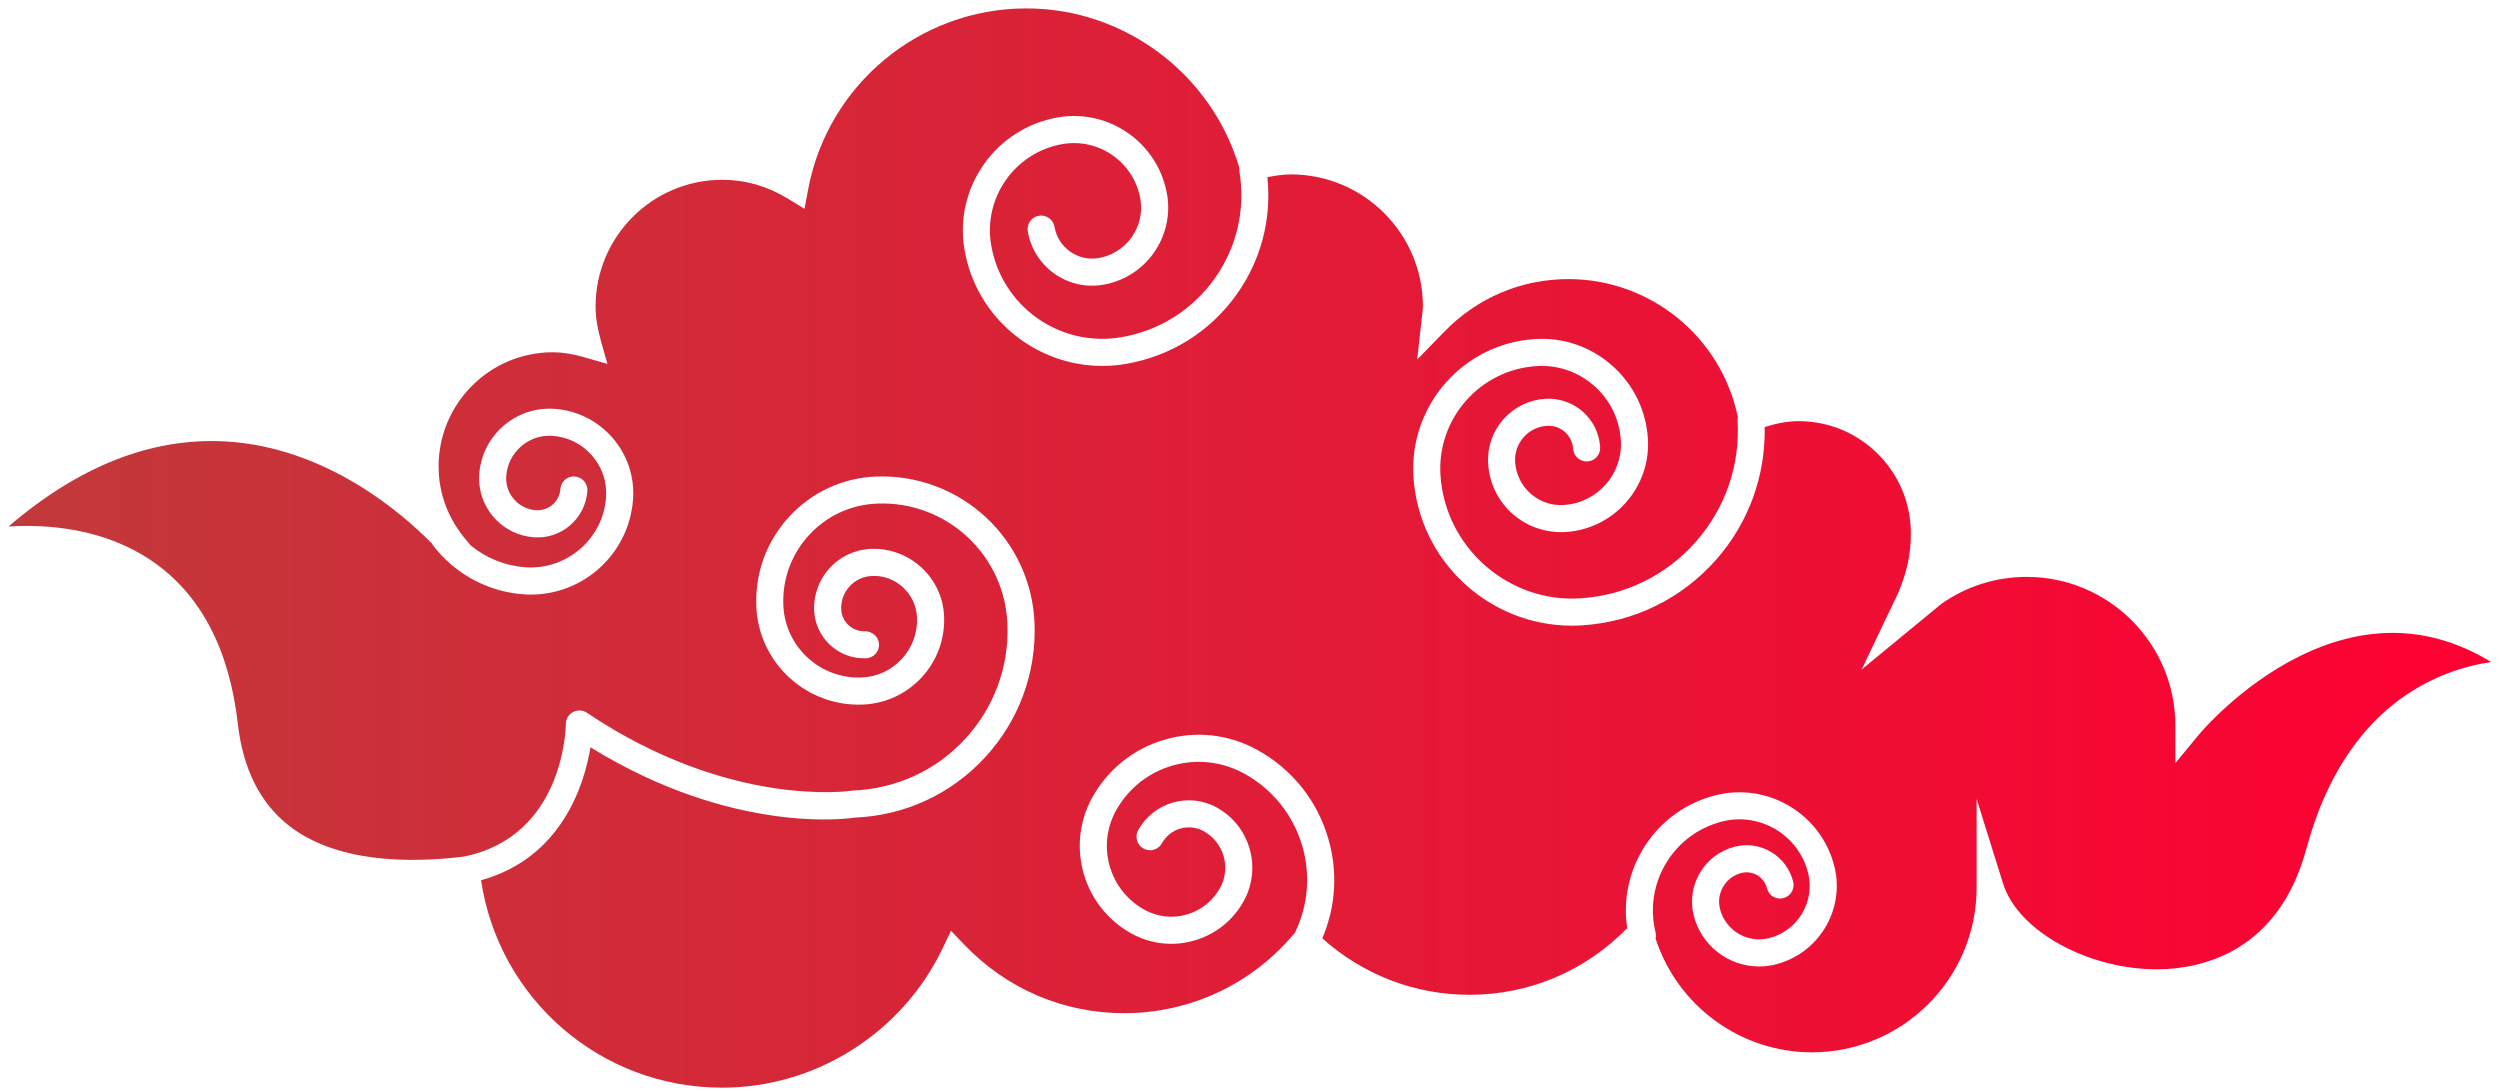 <?xml version="1.0" encoding="UTF-8"?> <svg xmlns="http://www.w3.org/2000/svg" width="126" height="55" viewBox="0 0 126 55" fill="none"><path d="M115.907 33.07C112.879 34.56 110.867 36.974 110.846 36.998L109.638 38.463L109.637 36.564C109.637 32.434 106.278 29.075 102.148 29.075C100.593 29.075 99.103 29.547 97.839 30.44L93.83 33.742L95.658 29.906C96.113 28.841 96.307 27.934 96.307 26.875C96.307 23.76 93.772 21.226 90.657 21.226C90.076 21.226 89.502 21.343 88.94 21.525C88.986 23.99 88.133 26.349 86.492 28.209C84.753 30.18 82.35 31.355 79.728 31.518C79.559 31.529 79.391 31.534 79.224 31.534C75.036 31.534 71.502 28.263 71.238 24.026C71.013 20.426 73.759 17.314 77.359 17.089C78.805 16.995 80.172 17.473 81.248 18.422C82.323 19.371 82.965 20.682 83.054 22.114C83.206 24.553 81.346 26.662 78.908 26.814C76.844 26.932 75.128 25.395 75.003 23.368C74.951 22.546 75.223 21.754 75.768 21.136C76.313 20.519 77.066 20.151 77.888 20.099C78.569 20.061 79.249 20.285 79.771 20.745C80.292 21.205 80.604 21.84 80.647 22.533C80.672 22.909 80.385 23.234 80.009 23.257C79.633 23.275 79.309 22.995 79.285 22.619C79.264 22.289 79.116 21.987 78.868 21.768C78.619 21.549 78.297 21.442 77.972 21.461C77.513 21.49 77.094 21.695 76.79 22.039C76.486 22.383 76.335 22.825 76.363 23.282C76.443 24.557 77.539 25.537 78.821 25.451C80.509 25.346 81.797 23.887 81.692 22.198C81.625 21.13 81.146 20.153 80.344 19.445C79.541 18.737 78.505 18.384 77.445 18.451C74.595 18.629 72.423 21.092 72.599 23.941C72.829 27.597 76.038 30.39 79.642 30.156C81.902 30.015 83.97 29.003 85.468 27.306C86.965 25.609 87.712 23.43 87.572 21.171C87.569 21.124 87.584 21.081 87.59 21.036C86.763 16.992 83.191 14.066 79.051 14.066C76.684 14.066 74.466 15.002 72.807 16.704L71.426 18.121L71.673 15.897C71.693 15.749 71.715 15.601 71.715 15.447C71.715 11.776 68.729 8.79 65.058 8.79C64.689 8.79 64.294 8.847 63.875 8.931C64.095 11.021 63.565 13.094 62.339 14.823C61.004 16.705 59.016 17.954 56.74 18.342C56.342 18.41 55.946 18.443 55.555 18.443C52.183 18.443 49.195 16.009 48.61 12.576C48.076 9.437 50.196 6.449 53.335 5.914C55.921 5.476 58.381 7.221 58.822 9.805C59.186 11.948 57.739 13.988 55.596 14.352C54.73 14.499 53.858 14.3 53.141 13.792C52.424 13.284 51.949 12.526 51.801 11.66C51.738 11.288 51.988 10.936 52.36 10.873C52.728 10.813 53.084 11.06 53.147 11.432C53.325 12.478 54.321 13.185 55.367 13.007C56.767 12.769 57.714 11.435 57.475 10.034C57.161 8.192 55.408 6.947 53.562 7.26C51.165 7.668 49.547 9.95 49.954 12.347C50.479 15.435 53.411 17.522 56.51 16.996C58.425 16.67 60.1 15.618 61.224 14.033C62.348 12.448 62.787 10.521 62.461 8.605C62.453 8.556 62.463 8.511 62.465 8.464C61.07 3.725 56.676 0.424 51.731 0.424C46.347 0.424 41.719 4.263 40.729 9.552L40.547 10.523L39.703 10.009C38.671 9.38 37.56 9.062 36.402 9.062C32.881 9.062 30.017 11.926 30.017 15.447C30.017 15.971 30.102 16.517 30.283 17.164L30.614 18.342L29.438 18.004C28.843 17.833 28.341 17.754 27.86 17.754C24.686 17.754 22.105 20.336 22.105 23.51C22.105 24.872 22.589 26.158 23.505 27.23L23.739 27.504C24.514 28.131 25.466 28.52 26.48 28.592C28.567 28.735 30.394 27.164 30.544 25.072C30.6 24.298 30.351 23.549 29.842 22.963C29.334 22.376 28.628 22.023 27.854 21.967C27.266 21.922 26.707 22.113 26.265 22.495C25.824 22.878 25.558 23.409 25.516 23.992C25.485 24.422 25.623 24.838 25.906 25.164C26.188 25.49 26.58 25.686 27.01 25.717C27.637 25.758 28.199 25.283 28.244 24.649C28.271 24.273 28.589 23.979 28.973 24.017C29.349 24.044 29.632 24.371 29.605 24.747C29.505 26.132 28.298 27.183 26.912 27.079C26.119 27.022 25.395 26.66 24.874 26.058C24.353 25.456 24.098 24.688 24.155 23.895C24.295 21.941 26.006 20.464 27.952 20.606C29.09 20.688 30.127 21.208 30.874 22.069C31.621 22.931 31.987 24.033 31.905 25.17C31.71 27.886 29.438 29.967 26.756 29.967C26.632 29.967 26.507 29.963 26.382 29.953C25.043 29.857 23.787 29.335 22.78 28.485L22.769 28.489L22.731 28.447C22.387 28.151 22.073 27.817 21.796 27.446C21.785 27.431 21.783 27.413 21.773 27.398C20.3 25.897 16.437 22.511 11.313 22.246C7.623 22.054 3.974 23.496 0.428 26.536C2.369 26.416 5.253 26.611 7.698 28.3C10.116 29.971 11.56 32.725 11.988 36.485C12.245 38.745 13.105 40.465 14.543 41.598C16.953 43.496 20.661 43.504 23.361 43.175C28.401 42.175 28.517 36.717 28.519 36.485C28.522 36.234 28.662 36.005 28.884 35.888C29.105 35.77 29.374 35.784 29.582 35.925C36.815 40.78 42.875 39.859 42.934 39.85C45.174 39.757 47.168 38.839 48.633 37.255C50.098 35.671 50.859 33.611 50.775 31.455C50.639 27.97 47.71 25.24 44.208 25.381C42.894 25.432 41.678 25.992 40.785 26.958C39.892 27.923 39.429 29.179 39.48 30.494C39.519 31.509 39.952 32.448 40.697 33.138C41.443 33.828 42.419 34.185 43.427 34.146C44.203 34.116 44.92 33.786 45.448 33.216C45.975 32.646 46.248 31.905 46.218 31.13C46.196 30.546 45.947 30.006 45.518 29.609C45.089 29.212 44.534 29 43.947 29.029C43.058 29.064 42.362 29.816 42.397 30.705C42.409 31.013 42.54 31.298 42.767 31.507C42.994 31.716 43.289 31.826 43.596 31.813C43.96 31.819 44.289 32.092 44.304 32.469C44.319 32.845 44.025 33.163 43.649 33.177C42.974 33.202 42.334 32.965 41.84 32.508C41.346 32.051 41.059 31.429 41.033 30.757C40.97 29.116 42.253 27.729 43.894 27.664C44.838 27.628 45.748 27.961 46.445 28.606C47.142 29.251 47.546 30.127 47.583 31.076C47.627 32.216 47.225 33.305 46.451 34.142C45.676 34.979 44.622 35.465 43.482 35.51C42.111 35.567 40.786 35.077 39.772 34.14C38.759 33.202 38.171 31.927 38.117 30.547C38.052 28.869 38.644 27.265 39.784 26.032C40.925 24.799 42.477 24.083 44.156 24.018C48.405 23.861 51.975 27.166 52.14 31.404C52.238 33.924 51.349 36.332 49.636 38.183C47.924 40.035 45.592 41.108 43.072 41.207C42.896 41.241 37.014 42.135 29.762 37.665C29.443 39.57 28.299 43.24 24.244 44.365C25.149 50.362 30.268 54.819 36.403 54.819C41.11 54.819 45.467 52.065 47.505 47.802L47.93 46.912L48.613 47.624C50.741 49.842 53.598 51.064 56.658 51.064C59.997 51.064 63.133 49.587 65.263 47.009L65.27 47C65.924 45.641 66.061 44.112 65.638 42.651C65.183 41.08 64.144 39.78 62.711 38.99C61.597 38.377 60.311 38.234 59.088 38.587C57.866 38.941 56.856 39.75 56.241 40.864C55.263 42.638 55.911 44.877 57.685 45.854C58.341 46.216 59.096 46.299 59.817 46.091C60.537 45.883 61.131 45.407 61.493 44.751C62.052 43.734 61.681 42.451 60.665 41.891C59.919 41.48 58.975 41.751 58.561 42.5C58.379 42.83 57.965 42.951 57.634 42.768C57.304 42.586 57.184 42.171 57.365 41.841C58.14 40.435 59.915 39.921 61.322 40.696C62.998 41.619 63.61 43.733 62.687 45.409C62.15 46.384 61.265 47.092 60.196 47.402C59.124 47.712 58 47.586 57.026 47.049C54.592 45.708 53.704 42.638 55.045 40.205C55.835 38.771 57.136 37.731 58.707 37.276C60.279 36.82 61.935 37.004 63.368 37.795C65.12 38.76 66.391 40.35 66.948 42.271C67.434 43.95 67.323 45.706 66.643 47.292C68.693 49.125 71.303 50.138 74.06 50.138C77.079 50.138 79.891 48.943 82.01 46.781C81.551 43.761 83.464 40.825 86.487 40.075C89.121 39.424 91.8 41.036 92.454 43.671C92.994 45.854 91.659 48.069 89.477 48.61C89.204 48.677 88.93 48.71 88.66 48.71C87.136 48.71 85.744 47.674 85.361 46.129C84.983 44.6 85.918 43.049 87.446 42.671C88.073 42.515 88.723 42.614 89.278 42.948C89.832 43.282 90.221 43.811 90.377 44.439C90.468 44.805 90.244 45.175 89.879 45.266C89.512 45.357 89.143 45.134 89.053 44.767C88.985 44.493 88.815 44.263 88.574 44.117C88.332 43.971 88.05 43.928 87.775 43.996C86.977 44.193 86.489 45.003 86.686 45.801C86.956 46.89 88.062 47.551 89.15 47.285C90.601 46.925 91.489 45.452 91.13 44C90.656 42.094 88.715 40.925 86.815 41.4C84.341 42.013 82.828 44.524 83.441 46.998C83.467 47.102 83.462 47.204 83.441 47.302C84.544 50.697 87.724 53.038 91.32 53.038C95.898 53.038 99.622 49.314 99.622 44.737V40.267L100.956 44.534C101.71 46.945 105.309 48.903 108.847 48.853C111.007 48.81 114.84 47.965 116.239 42.78C118.19 35.551 122.832 33.771 125.554 33.365C122.513 31.513 119.273 31.413 115.907 33.07Z" fill="url(#paint0_linear_550_312)"></path><defs><linearGradient id="paint0_linear_550_312" x1="0.43" y1="27.621" x2="125.557" y2="27.621" gradientUnits="userSpaceOnUse"><stop stop-color="#C2393B"></stop><stop offset="1" stop-color="#FE0032"></stop></linearGradient></defs></svg> 
